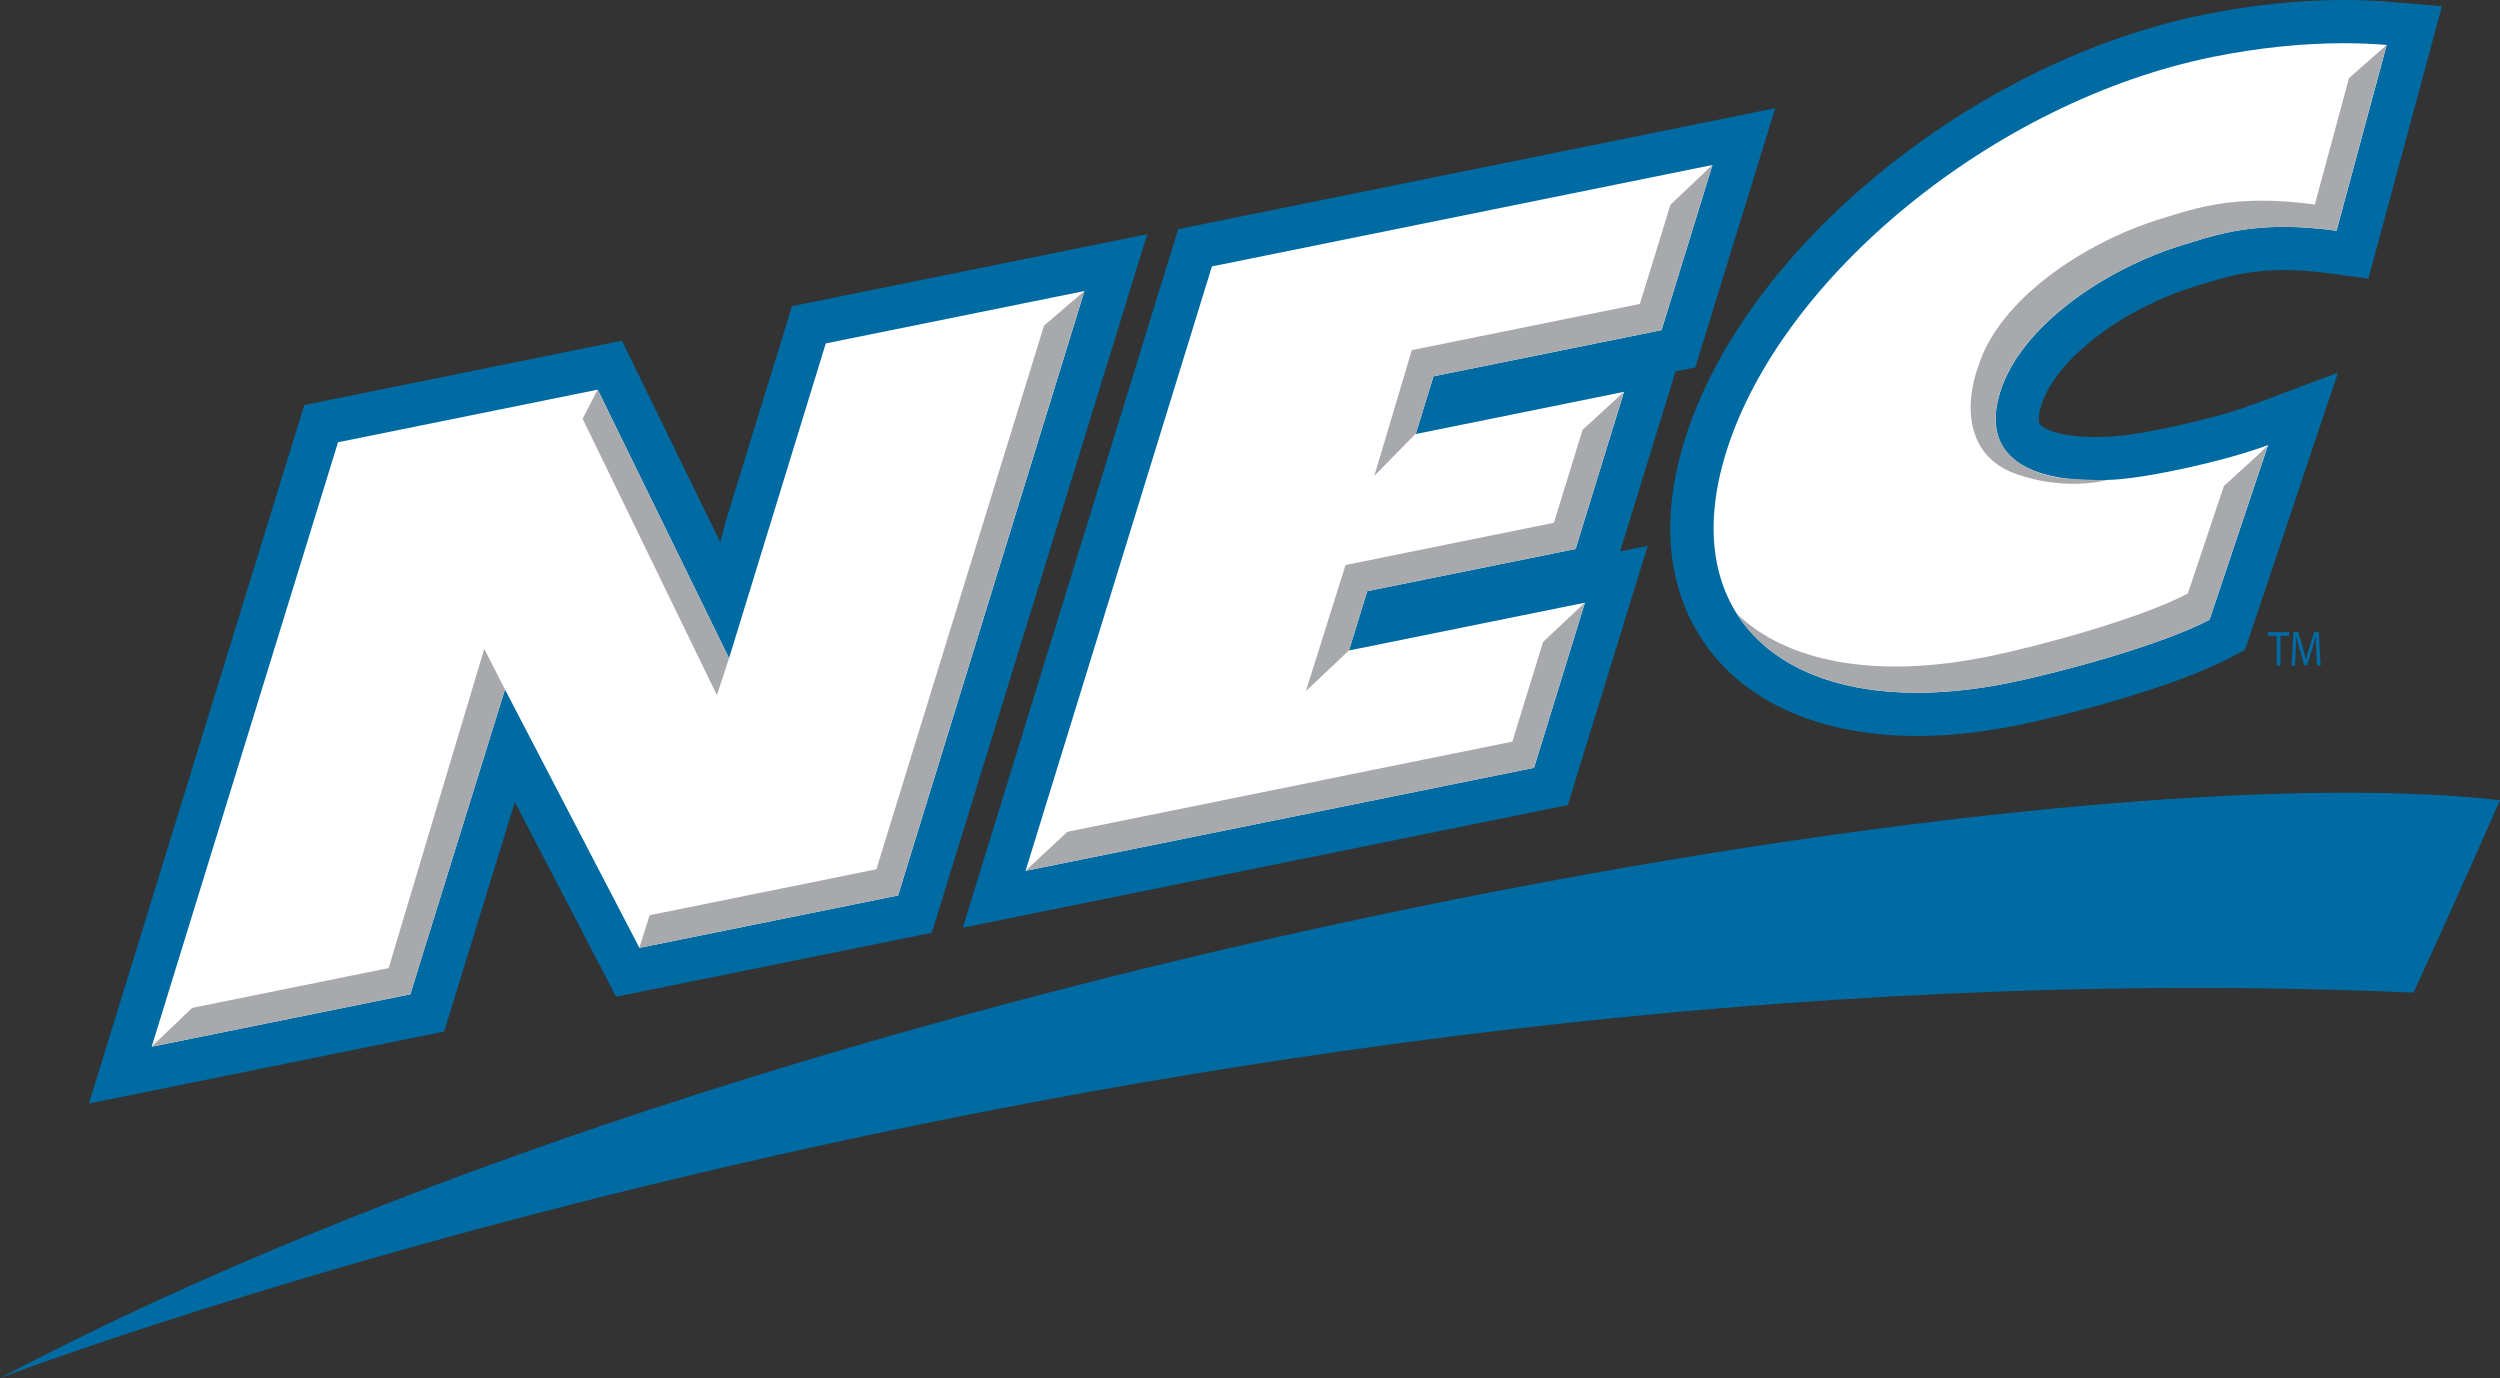 <?xml version="1.0" encoding="UTF-8"?>
<svg id="Layer_1" xmlns="http://www.w3.org/2000/svg" version="1.1" viewBox="0 0 4096 2257.77">
  <rect x="0" y="0" width="4096" height="2257.77" fill="#333333" stroke="none"/>
  <!-- Generator: Adobe Illustrator 29.8.1, SVG Export Plug-In . SVG Version: 2.1.1 Build 2)  -->
  <defs>
    <style>
      .st0 {
        fill: #006ba3;
      }

      .st1 {
        fill: #fff;
      }

      .st2 {
        fill: #a7a9ac;
      }
    </style>
  </defs>
  <g>
    <path class="st1" d="M3140.58,1170.41c-140.64,0-252.22-46.25-314.23-130.24-58.86-79.75-70.1-186.28-32.54-308.09,93.38-302.91,455.54-598.74,824.5-673.51,75.86-15.37,150.5-23.16,221.87-23.16,25.15,0,49.77,1,73.2,2.97l42.29,3.57-101.38,375.32-30.87-4.22c-28.99-3.94-56.4-5.93-81.5-5.93-64.31,0-104.85,12.5-144.07,24.61l-10.04,3.09c-115.02,35.07-247.11,121.38-277.03,218.47-8.5,27.53-7.44,48.73,3.14,63.03,16.43,22.31,59.78,35.08,118.86,35.08,9.65,0,19.63-.35,29.92-.97,51.67-3.22,172.97-28.96,240.93-54.43l69.67-26.13-124.13,370.2-12.55,6.62c-88.61,46.7-268.59,92.84-337.09,106.7-55.62,11.27-109.07,17-158.9,17h-.04Z"/>
    <polygon class="st1" points="1957.96 405.96 2857.16 223.75 2749.95 571.41 2376.3 647.11 2370.89 664.59 2712.22 595.44 2609.1 929.96 2267.78 999.12 2261.58 1019.21 2648.17 940.89 2541 1288.54 1628.87 1473.33 1957.96 405.96"/>
    <path class="st1" d="M526.19,694.07l472.86-95.79,197.05,403.54c11.42-50.69,129.16-469.68,129.16-469.68l502.9-101.86-329.09,1067.38-470.55,95.33-199.12-382.76c-9.04,36.7-129.43,449.33-129.43,449.33l-502.87,101.9,329.1-1067.38Z"/>
  </g>
  <g>
    <path class="st0" d="M0,2257.77c1253.41-662.15,3346.45-1032.83,4096-946.72q-76.72,174.26-141.65,315.22C1886.61,1537.74,0,2257.77,0,2257.77"/>
    <path class="st0" d="M3840.18,70.82c24.19,0,47.69.96,70.23,2.85l-82.21,304.31c-32.52-4.43-61.01-6.29-86.28-6.29-75.54,0-122.49,16.47-164.44,29.25-129.43,39.48-267.34,134.21-300.54,241.9-30.86,100.08,39.55,143.97,155.83,143.97,10.36,0,21.07-.35,32.12-1.04,56.41-3.49,180.35-30.05,251.18-56.61l-95.97,286.2c-79.68,42.02-248.34,87.27-327.6,103.33-54.31,11-105.15,16.29-151.88,16.29-252.6,0-386.47-154.17-312.97-392.47,89.08-288.93,440.19-576.81,797.69-649.25,73.9-14.97,147.14-22.45,214.84-22.45M3840.18,0c-73.72,0-150.74,8.02-228.88,23.87-380.54,77.09-754.47,383.62-851.34,697.78-51.79,168-7.99,277.37,37.91,339.53,68.85,93.27,190.57,144.64,342.75,144.64,52.16,0,107.99-5.95,165.96-17.71,72.95-14.77,253.68-61.12,346.56-110.09l25.09-13.23,9.03-26.91,95.95-286.2,47.29-141.1-139.31,52.25c-65.28,24.48-181.42,49.21-230.68,52.25-9.6.59-18.93.9-27.74.9-59.42,0-85.1-13.52-90.37-20.68-2.46-3.32-3.33-13.59,2.21-31.61,22.82-74.04,131.82-157.89,253.53-195.01l10.15-3.11c36.7-11.36,74.65-23.06,133.63-23.06,23.53,0,49.33,1.89,76.72,5.63l61.7,8.42,16.24-60.12,82.19-304.31,22.13-81.91-84.53-7.12c-24.43-2.07-50.06-3.12-76.19-3.12"/>
    <path class="st0" d="M2805.74,270.3l-83.43,270.57-373.67,75.68-29.14,94.58,341.32-69.15-79.38,257.43-341.32,69.15-29.94,97.19,386.59-78.33-83.41,270.57-833.09,168.78,305.33-990.28,820.14-166.2ZM2908.58,177.2l-116.91,23.7-820.14,166.2-41.22,8.34-12.38,40.19-305.32,990.3-35.15,113.97,116.88-23.67,833.09-168.81,41.23-8.37,12.38-40.17,83.41-270.57,35.13-113.97-45.27,9.18,74.19-240.66,16.76-54.4,32.33-6.54,12.39-40.19,83.46-270.57,35.14-113.97Z"/>
    <path class="st0" d="M1762.7,407.42l-423.83,85.87-41.24,8.33-12.4,40.22-91.51,296.78c-5.19,16.84-9.65,33.44-13.55,49.89l-137.27-281.15-24.04-49.21-53.66,10.88-425.43,86.18-41.21,8.33-12.41,40.2-305.31,990.3-35.14,113.95,116.9-23.67,423.81-85.87,41.22-8.37,12.39-40.17,99.19-321.79c1.47-4.77,2.87-9.49,4.21-14.19l141.39,271.76,24.61,47.31,52.27-10.58,423.81-85.9,41.24-8.33,12.37-40.19,305.33-990.31,35.14-113.95-116.87,23.69ZM1471.43,1467.12l-423.79,85.87-220.26-423.32-134.27,431.98-20.77,67.38-423.83,85.87.02-.05-.16.03.21-.2,305.25-990.08,425.43-86.18,215.21,440.04,158.46-515.79,423.83-85.85-305.33,990.3Z"/>
    <path class="st0" d="M3794.98,1066.4c-.35-7.69-.76-16.94-.76-23.72h-.15c-1.66,6.36-3.52,13.28-5.89,20.85l-8.26,26.63h-4.58l-7.63-26.16c-2.21-7.8-4-14.8-5.33-21.32h-.15c-.14,6.85-.47,15.96-.9,24.26l-1.24,23.55h-5.75l3.26-54.87h7.7l7.97,26.53c1.93,6.78,3.47,12.78,4.73,18.5h.12c1.26-5.53,2.9-11.6,5.01-18.5l8.3-26.53h7.7l2.92,54.87h-5.97l-1.12-24.09Z"/>
    <polygon class="st0" points="3730.12 1041.64 3715.92 1041.64 3715.92 1035.62 3750.52 1035.62 3750.52 1041.64 3736.23 1041.64 3736.23 1090.51 3730.12 1090.51 3730.12 1041.64"/>
  </g>
  <g>
    <polygon class="st2" points="1194.46 1078.47 979.12 638.41 954.6 686.07 1174.61 1138.97 1194.46 1078.47"/>
    <polygon class="st2" points="636.75 1586.12 314.8 1651.34 248.37 1714.89 672.17 1629.04 827.38 1129.67 793.42 1063.06 636.75 1586.12"/>
    <polygon class="st2" points="1710.5 533.47 1435.88 1424.21 1064.33 1499.49 1047.46 1552.99 1471.29 1467.11 1776.57 476.83 1710.5 533.47"/>
    <polygon class="st2" points="2528.17 1051.76 2477.8 1215.09 1748.92 1362.74 1680.13 1426.8 2513.22 1257.99 2596.63 987.43 2528.17 1051.76"/>
    <polygon class="st2" points="2736.9 335.35 2686.76 497.94 2313.09 573.66 2251.66 779.7 2320.08 709.98 2348.5 616.57 2722.17 540.86 2805.62 270.29 2736.9 335.35"/>
    <polygon class="st2" points="2592.82 704.34 2545.91 856.51 2204.56 925.67 2139.55 1132.33 2210.52 1065.21 2239.97 968.59 2581.32 899.42 2660.67 641.99 2592.82 704.34"/>
    <path class="st2" d="M3848.57,128.03l-55.95,207.02c-129.82-17.71-194.77,5.91-250.69,22.96-129.48,39.5-267.36,134.2-300.56,241.91-20.75,55.45-25.62,146.04,62.27,176.84,32.27,11.26,86.3,23.34,149.05,10.13-19.02-.36-66.63-1.94-81.22-4.53-108.81-19.3-101.88-93.11-101.88-96.16,0-13.05,2.32-27.47,7.18-43.35,33.2-107.69,171.08-202.41,300.56-241.91,55.92-17.05,120.87-40.67,250.69-22.96l82.22-304.31c-1.93,1.56-35.09,30.85-61.69,54.36"/>
    <path class="st2" d="M3643.61,796.33l-59.07,176.11c-79.68,42.02-248.34,87.3-327.6,103.35-185.4,37.54-329.74,8.23-411.11-69.96,69.69,109.64,230.28,156.69,446.52,112.88,79.25-16.05,247.92-61.31,327.6-103.33l95.97-286.2c-1.33,2.65-40.82,38.66-72.31,67.16"/>
  </g>
</svg>